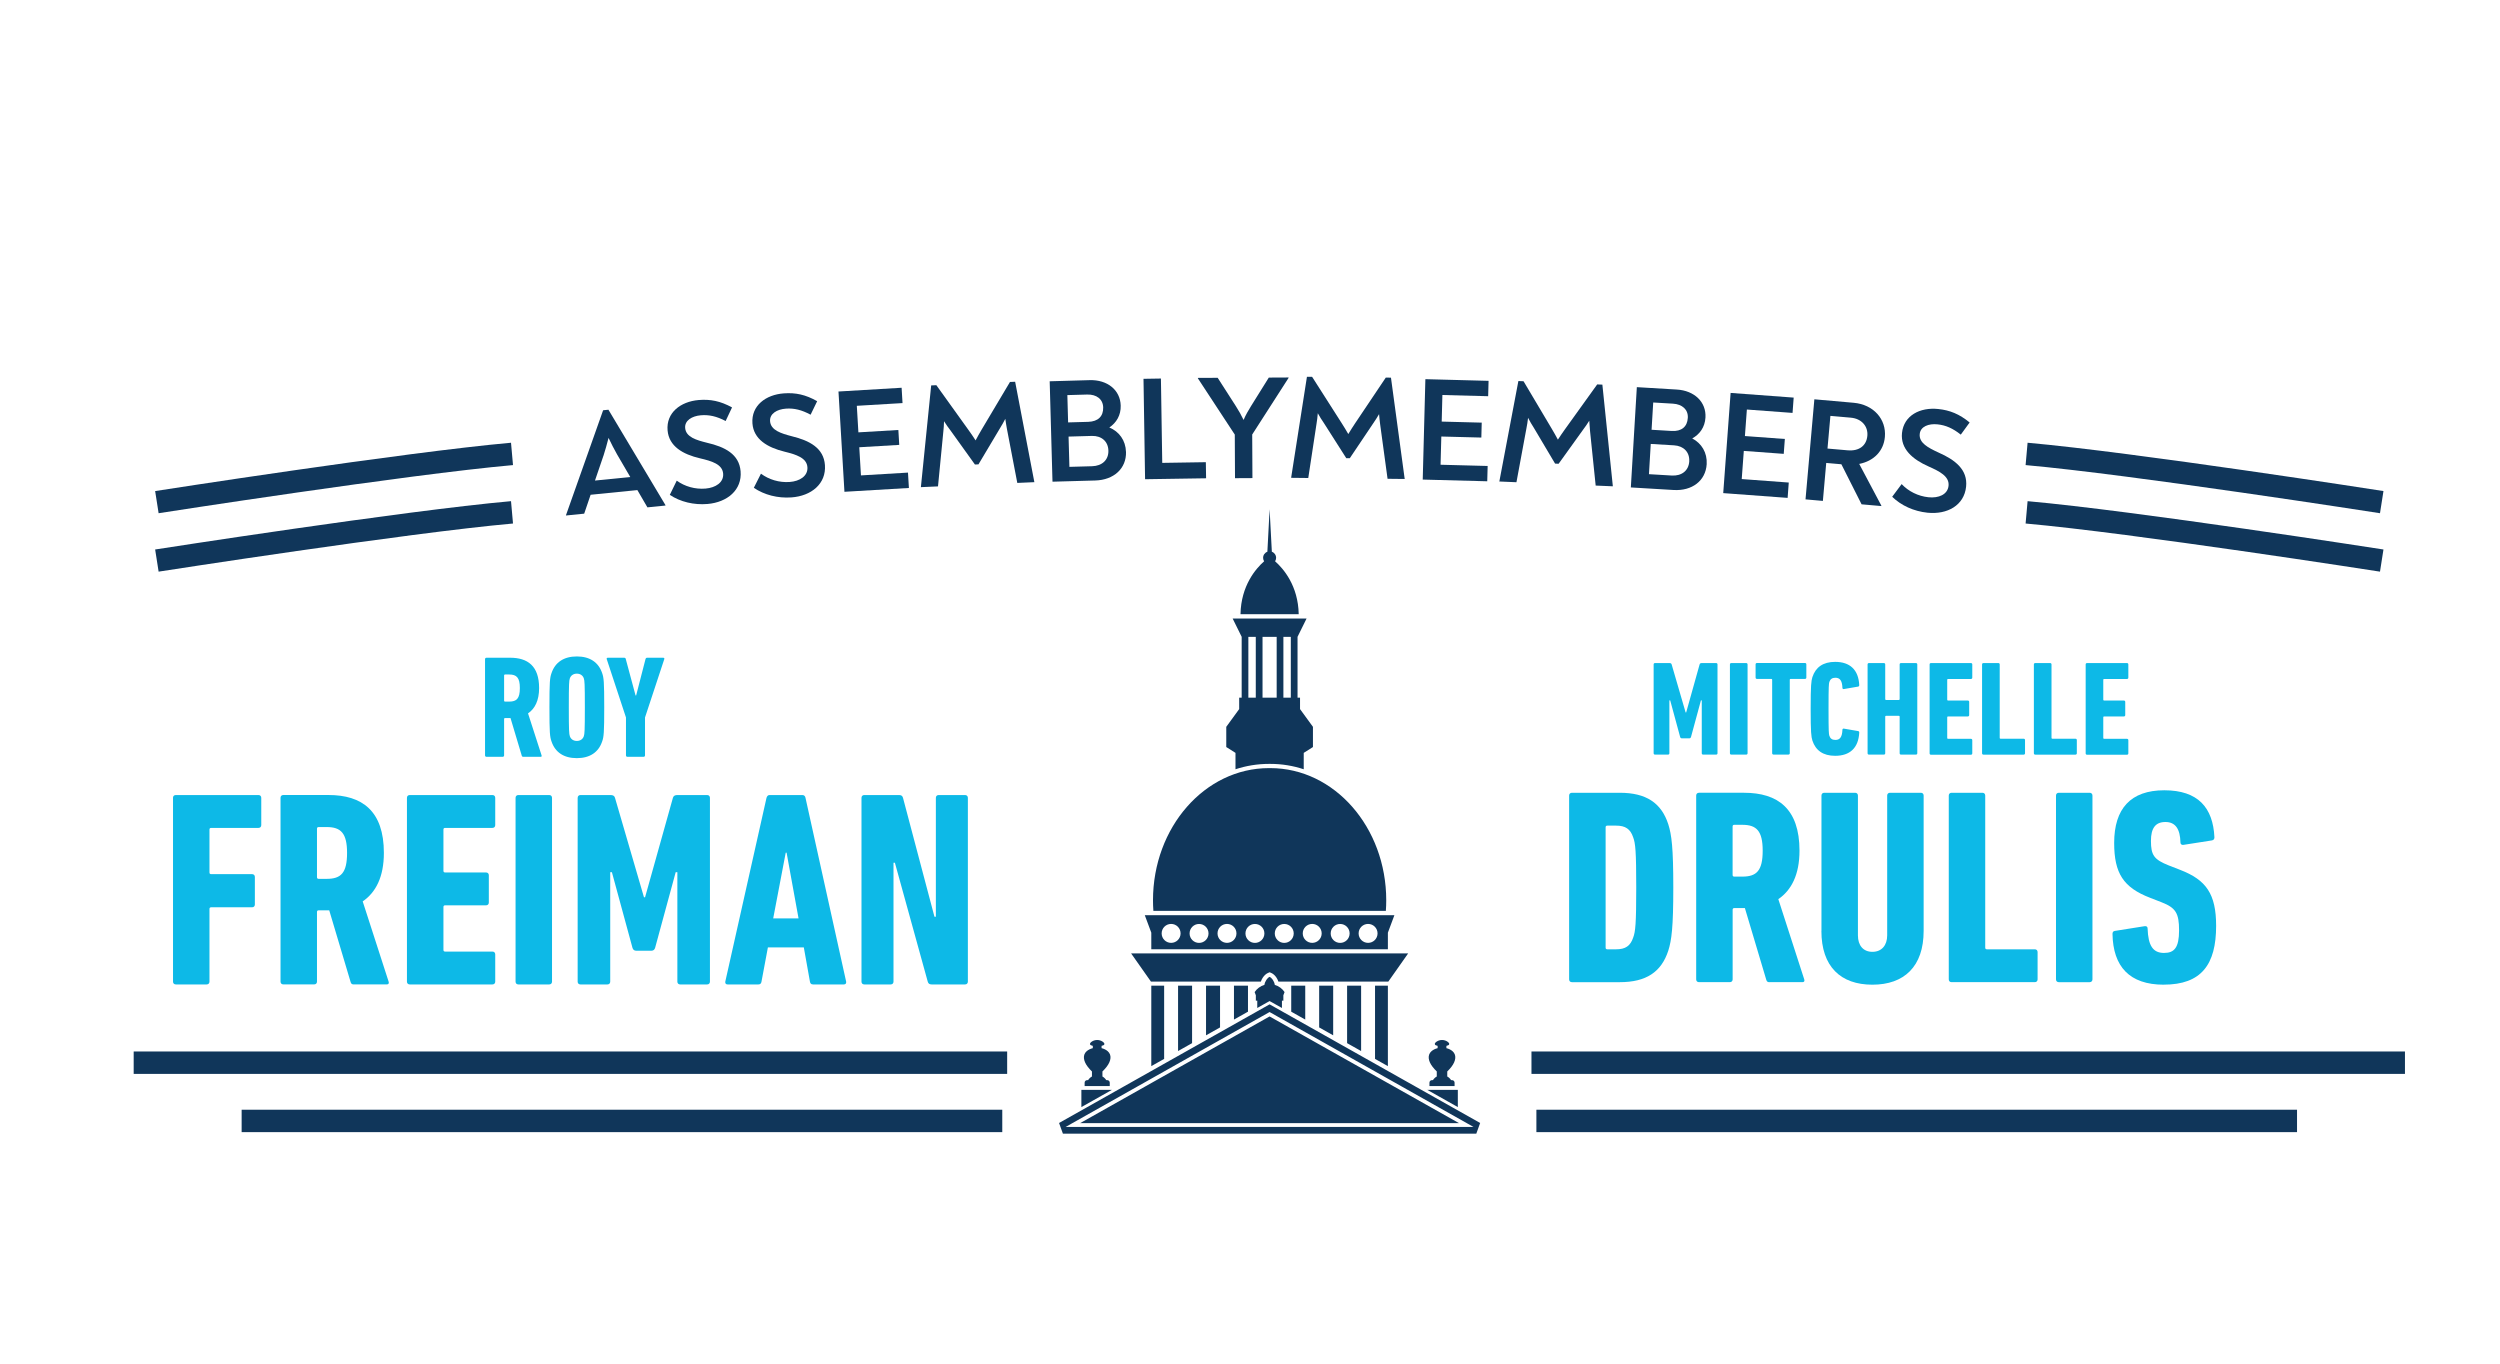 <?xml version="1.0" encoding="UTF-8"?> <svg xmlns="http://www.w3.org/2000/svg" id="Layer_2" viewBox="0 0 792 432"><defs><style>.cls-1{fill:none;}.cls-2{fill:#0db9e7;}.cls-3{fill-rule:evenodd;}.cls-3,.cls-4{fill:#10365a;}</style></defs><g id="Layer_1-2"><path class="cls-4" d="M210.81,160.02v.14s-5.71.57-5.71.57l-3.18-5.47-14.81,1.48-2.04,5.99-5.77.58v-.09s11.77-33.25,11.77-33.25l1.68-.17,18.07,30.23ZM191.18,144.35l-2.69,7.89,11.18-1.12-4.2-7.2c-.91-1.6-1.73-3.21-2.68-5.19-.54,2.12-1.03,3.82-1.6,5.62Z"></path><path class="cls-4" d="M212.19,156.78l2.2-4.51c2.55,1.85,5.83,2.79,9.14,2.51,3.17-.27,5.8-1.95,5.56-4.75-.25-2.98-3.63-3.97-7.31-4.83-5.46-1.27-9.86-3.81-10.29-8.85-.48-5.6,4.11-9.13,9.84-9.62,3.68-.31,6.88.31,10.58,2.34l-2.03,4.31c-2.85-1.5-5.25-2.04-7.86-1.82-2.8.24-5.17,1.66-4.96,4.04.25,2.89,3.57,3.83,6.93,4.67,5.65,1.3,10.17,3.6,10.63,9.01.5,5.92-4.19,9.84-10.48,10.38-4.34.37-8.61-.68-11.94-2.88Z"></path><path class="cls-4" d="M238.81,154.54l2.26-4.48c2.53,1.88,5.79,2.87,9.1,2.63,3.17-.23,5.82-1.88,5.62-4.68-.22-2.99-3.57-4.01-7.25-4.92-5.45-1.34-9.81-3.94-10.17-8.98-.4-5.6,4.22-9.08,9.96-9.49,3.69-.27,6.88.39,10.55,2.48l-2.08,4.28c-2.83-1.53-5.22-2.11-7.83-1.92-2.8.2-5.19,1.59-5.01,3.98.21,2.89,3.52,3.88,6.87,4.76,5.64,1.38,10.12,3.73,10.51,9.14.43,5.93-4.31,9.79-10.61,10.24-4.34.31-8.6-.79-11.9-3.03Z"></path><path class="cls-4" d="M287.65,149.73l.29,4.86-20.42,1.21-1.89-31.77,20-1.19.29,4.86-14.48.86.5,8.41,12.66-.75.28,4.72-12.66.75.53,8.92,14.9-.89Z"></path><path class="cls-4" d="M327.7,152.75l-5.42.24-3.28-17.09c-.19-1.12-.38-2.14-.52-3.21-.52,1.05-1.13,2.06-1.74,3.07l-6.76,11.35-1.12.05-7.69-10.72c-.74-.95-1.44-1.95-2.1-3,0,1.22-.13,2.25-.23,3.38l-1.68,17.27-5.42.24,3.26-32.23,1.64-.07,10.23,14.26c.75,1.04,1.5,2.14,2.2,3.23.6-1.15,1.26-2.3,1.91-3.41l8.98-15.1,1.64-.07,6.09,31.82Z"></path><path class="cls-4" d="M356.72,143.14c.15,5.29-3.87,8.91-9.72,9.08l-13.57.38-.89-31.81,12.68-.36c5.57-.16,9.69,3.1,9.82,8.06.09,3.04-1.35,5.42-3.6,6.94,3.08,1.27,5.17,4.07,5.27,7.72ZM338.39,133.82l6.36-.18c3.13-.09,4.82-1.77,4.74-4.58-.07-2.62-2.13-4.15-5.08-4.07l-6.27.18.24,8.65ZM351.14,142.73c-.08-2.9-2.19-4.71-5.23-4.63l-7.39.21.27,9.59,7.2-.2c3.13-.09,5.24-1.97,5.15-4.97Z"></path><path class="cls-4" d="M362.26,120.01l5.52-.09.42,26.72,13.81-.22.08,5.1-19.33.3-.5-31.82Z"></path><path class="cls-4" d="M408.22,119.58v.14s-11.52,17.93-11.52,17.93l.07,13.81-5.52.03-.07-13.81-11.69-17.82v-.14s6.27-.03,6.27-.03l5.75,8.96c.94,1.49,1.7,2.8,2.46,4.39.69-1.64,1.48-2.96,2.37-4.41l5.62-9.01,6.27-.03Z"></path><path class="cls-4" d="M445.01,151.74l-5.43-.06-2.35-17.25c-.13-1.12-.26-2.16-.34-3.23-.57,1.02-1.24,2-1.9,2.98l-7.37,10.97h-1.12s-7.09-11.13-7.09-11.13c-.69-.99-1.34-2.03-1.93-3.11-.06,1.22-.26,2.24-.41,3.37l-2.61,17.15-5.43-.06,5.01-32.01,1.64.02,9.44,14.79c.69,1.08,1.38,2.21,2.02,3.34.67-1.12,1.38-2.23,2.09-3.3l9.79-14.59,1.64.02,4.35,32.11Z"></path><path class="cls-4" d="M471.29,147.6l-.13,4.87-20.44-.54.84-31.81,20.02.53-.13,4.87-14.5-.38-.22,8.42,12.68.33-.12,4.73-12.68-.33-.24,8.94,14.92.39Z"></path><path class="cls-4" d="M510.93,154.06l-5.42-.23-1.79-17.31c-.09-1.13-.19-2.16-.24-3.24-.6,1-1.3,1.96-2,2.91l-7.71,10.73-1.12-.05-6.73-11.34c-.66-1.01-1.27-2.07-1.83-3.17-.1,1.21-.33,2.23-.52,3.35l-3.16,17.06-5.42-.23,6.03-31.83,1.64.07,8.96,15.09c.66,1.1,1.31,2.26,1.92,3.41.7-1.09,1.45-2.19,2.2-3.23l10.25-14.27,1.64.07,3.32,32.22Z"></path><path class="cls-4" d="M540.68,147.04c-.32,5.28-4.64,8.54-10.48,8.19l-13.55-.81,1.9-31.77,12.66.76c5.56.33,9.38,3.94,9.08,8.89-.18,3.04-1.82,5.28-4.19,6.6,2.96,1.54,4.79,4.51,4.58,8.15ZM535.15,146.15c.17-2.9-1.77-4.89-4.81-5.07l-7.38-.44-.57,9.58,7.2.43c3.13.19,5.39-1.51,5.57-4.5ZM523.23,136.15l6.35.38c3.13.19,4.96-1.34,5.12-4.15.16-2.62-1.76-4.32-4.7-4.5l-6.26-.37-.52,8.64Z"></path><path class="cls-4" d="M566.68,152.88l-.36,4.85-20.4-1.51,2.34-31.74,19.98,1.48-.36,4.85-14.47-1.07-.62,8.4,12.65.93-.35,4.71-12.65-.93-.66,8.92,14.89,1.1Z"></path><path class="cls-4" d="M596.01,160.18v.14s-6.26-.55-6.26-.55l-6.4-12.69-4.8-.42-1.06,12.03-5.5-.49,2.8-31.7,12.45,1.1c6.29.56,10.39,5.19,9.89,10.83-.39,4.43-3.49,7.63-8.13,8.54l7.01,13.21ZM585.35,142.66c3.64.32,5.96-1.49,6.23-4.62.26-2.98-1.82-5.42-5.23-5.72l-6.48-.57-.92,10.35,6.39.56Z"></path><path class="cls-4" d="M599.44,157.38l3-4.02c2.16,2.29,5.2,3.83,8.51,4.17,3.17.33,6.06-.83,6.35-3.63.31-2.98-2.82-4.57-6.29-6.11-5.13-2.27-8.97-5.58-8.46-10.61.58-5.59,5.74-8.21,11.47-7.61,3.68.38,6.71,1.59,9.96,4.27l-2.8,3.85c-2.52-2-4.77-2.99-7.38-3.26-2.79-.29-5.39.67-5.63,3.04-.3,2.89,2.79,4.43,5.93,5.88,5.31,2.34,9.32,5.43,8.76,10.83-.61,5.91-5.95,8.89-12.24,8.24-4.33-.45-8.33-2.27-11.19-5.06Z"></path><path class="cls-4" d="M50.25,162.59l-1.1-7.02c.78-.12,78.8-12.28,112.74-15.31l.63,7.08c-33.7,3.01-111.49,15.13-112.28,15.25Z"></path><path class="cls-4" d="M50.25,181.1l-1.1-7.02c.78-.12,78.8-12.28,112.74-15.31l.63,7.08c-33.71,3.01-111.49,15.13-112.28,15.25Z"></path><path class="cls-4" d="M753.99,162.59c-.78-.12-78.57-12.24-112.28-15.25l.63-7.08c33.94,3.03,111.95,15.18,112.74,15.31l-1.1,7.02Z"></path><path class="cls-4" d="M753.99,181.1c-.78-.12-78.57-12.24-112.28-15.25l.63-7.08c33.94,3.03,111.95,15.19,112.74,15.31l-1.1,7.02Z"></path><path class="cls-3" d="M358.33,302.03l6.29,8.94h34.82c.15-.45.36-.87.6-1.24.45-.69,1.04-1.23,1.64-1.49l.54-.23.54.23c.6.26,1.19.8,1.64,1.49.24.37.44.79.6,1.24h34.82l6.29-8.94h-87.75ZM343.61,344.06v-1.08c0-.44.36-.79.79-.79h.31c.3-.48.72-.88,1.22-1.16v-1.59c-.46-.45-.93-.95-1.34-1.49-1.43-1.88-1.66-3.75-.34-4.92.52-.46,1.21-.79,1.95-.97v-.73c-.55-.18-.89-.2-.89-.63s1.01-1.23,2.28-1.23h0s0,0,0,0c1.26,0,2.28.8,2.28,1.23s-.34.46-.89.63v.73c.75.18,1.43.51,1.95.97,1.33,1.18,1.1,3.04-.34,4.92-.41.54-.88,1.04-1.34,1.49v1.59c.49.28.91.68,1.22,1.16h.31c.44,0,.79.36.79.79v1.08h-7.98ZM352.26,345.27l-9.68,5.45v-5.45h9.68ZM402.21,317.14h0l-.91.5-3,1.69v-2.31h-.45v-1.66h.02l-.4-1.07c.72-1.08,1.81-1.9,3.09-2.28.19-1.19.95-2.23,1.65-2.54.69.3,1.46,1.34,1.65,2.54,1.28.38,2.37,1.2,3.09,2.28l-.4,1.07h.02v1.66h-.45v2.31l-3-1.69-.91-.5h0ZM462.19,355.8l-59.99-33.79h0s0,0,0,0h0s0,0,0,0l-59.99,33.79h29.67s0,0,0,0h90.3ZM402.21,355.93h0M433.74,357.02h33.08l-2.02-1.14-62.3-35.1-.3-.17h0l-.3.17-62.3,35.1-2.02,1.14h96.15ZM404.88,359.15h-68.15l-1.22-3.39,66.7-37.58h0l66.7,37.58-1.22,3.39h-62.82ZM460.81,344.06v-1.08c0-.44-.36-.79-.79-.79h-.31c-.3-.48-.72-.88-1.22-1.16v-1.59c.46-.45.93-.95,1.34-1.49,1.43-1.88,1.66-3.75.34-4.92-.52-.46-1.21-.79-1.95-.97v-.73c.55-.18.89-.2.89-.63s-1.01-1.23-2.28-1.23h0s0,0,0,0c-1.26,0-2.28.8-2.28,1.23s.34.46.89.63v.73c-.75.18-1.43.51-1.95.97-1.33,1.18-1.1,3.04.34,4.92.41.54.88,1.04,1.34,1.49v1.59c-.49.28-.91.68-1.22,1.16h-.31c-.44,0-.79.36-.79.79v1.08h7.98ZM452.16,345.27l9.68,5.45v-5.45h-9.68ZM400.47,177.82c-2.63,2.32-7.31,7.72-7.48,16.75h18.44c-.17-9.03-4.85-14.43-7.48-16.75.2-.32.32-.7.32-1.1,0-.89-.56-1.64-1.35-1.93l-.17-3.18-.54-10.27-.54,10.27-.17,3.18c-.79.29-1.35,1.04-1.35,1.93,0,.4.12.78.32,1.1h0ZM402.21,201.75h2.24v19.27h-4.48v-19.27h2.24ZM402.21,242h.22c3.68,0,7.23.59,10.59,1.7v-5.19l2.92-1.85v-6.4l-4.09-5.62v-3.63h-.79v-19.27l2.86-5.79h-23.42l2.86,5.79v19.27h-.79v3.63l-4.09,5.62v6.4l2.92,1.85v5.19c3.36-1.1,6.92-1.7,10.59-1.7h.22ZM406.58,201.75h2.35v19.27h-2.35v-19.27h0ZM402.43,243.34c-.07,0-.15,0-.22,0-.07,0-.15,0-.22,0-20.28,0-36.72,18.75-36.72,41.88,0,1.12.04,2.24.12,3.34h73.65c.08-1.1.12-2.21.12-3.34,0-23.13-16.44-41.88-36.72-41.88h0ZM441.75,289.94h-79.08l2.06,5.53v5.26h74.95v-5.26l2.06-5.53h0ZM424.56,298.71c1.66,0,3-1.34,3-3s-1.34-3-3-3-3,1.34-3,3,1.34,3,3,3h0ZM406.85,298.71c-1.66,0-3-1.34-3-3s1.34-3,3-3,3,1.34,3,3-1.34,3-3,3h0ZM415.71,292.7c-1.66,0-3,1.34-3,3s1.34,3,3,3,3-1.34,3-3-1.34-3-3-3h0ZM433.41,292.7c1.66,0,3,1.34,3,3s-1.34,3-3,3-3-1.34-3-3,1.34-3,3-3h0ZM439.68,312.26v25.49l-4.07-2.29v-23.2h4.07ZM426.76,330.47v-18.21h4.44v20.71l-4.44-2.5h0ZM417.91,325.48v-13.22h4.44v15.73l-4.44-2.5h0ZM409.06,320.5v-8.24h4.44v10.74l-4.44-2.5h0ZM397.83,201.75h-2.35v19.27h2.35v-19.27h0ZM379.86,298.71c-1.66,0-3-1.34-3-3s1.34-3,3-3,3,1.34,3,3-1.34,3-3,3h0ZM397.56,298.71c1.66,0,3-1.34,3-3s-1.34-3-3-3-3,1.34-3,3,1.34,3,3,3h0ZM388.71,292.7c1.66,0,3,1.34,3,3s-1.34,3-3,3-3-1.34-3-3,1.34-3,3-3h0ZM371.01,292.7c-1.66,0-3,1.34-3,3s1.34,3,3,3,3-1.34,3-3-1.34-3-3-3h0ZM364.73,312.26v25.49l4.07-2.29v-23.2h-4.07ZM377.65,330.47v-18.21h-4.44v20.71l4.44-2.5h0ZM386.51,325.48v-13.22h-4.44v15.73l4.44-2.5h0ZM395.36,320.5v-8.24h-4.44v10.74l4.44-2.5h0Z"></path><rect class="cls-4" x="42.35" y="333.11" width="276.72" height="7.1"></rect><rect class="cls-4" x="76.55" y="351.56" width="240.97" height="7.1"></rect><rect class="cls-4" x="485.17" y="333.11" width="276.72" height="7.1"></rect><rect class="cls-4" x="486.73" y="351.56" width="240.97" height="7.1"></rect><path class="cls-2" d="M165.8,239.76c-.28,0-.42-.09-.51-.37l-3.56-11.91h-1.75c-.18,0-.28.09-.28.28v11.54c0,.28-.19.46-.46.46h-5.12c-.28,0-.46-.18-.46-.46v-30.47c0-.28.18-.46.46-.46h7.48c5.59,0,9.19,2.63,9.19,9.6,0,3.97-1.34,6.56-3.51,8.03l4.29,13.3c.09.23,0,.46-.23.46h-5.54ZM164.69,217.97c0-3.28-1.02-4.29-3.37-4.29h-1.34c-.18,0-.28.09-.28.28v8.03c0,.18.09.28.28.28h1.34c2.35,0,3.37-.97,3.37-4.29Z"></path><path class="cls-2" d="M174.71,234.87c-.51-1.43-.65-2.72-.65-10.8s.14-9.37.65-10.8c1.15-3.46,3.92-5.31,8.03-5.31s6.88,1.85,8.03,5.31c.51,1.43.65,2.72.65,10.8s-.14,9.37-.65,10.8c-1.15,3.46-3.92,5.31-8.03,5.31s-6.88-1.85-8.03-5.31ZM184.96,233.21c.23-.74.32-1.52.32-9.14s-.09-8.4-.32-9.14c-.28-.88-1.06-1.52-2.22-1.52s-1.94.65-2.22,1.52c-.23.74-.32,1.52-.32,9.14s.09,8.4.32,9.14c.28.88,1.06,1.52,2.22,1.52s1.94-.65,2.22-1.52Z"></path><path class="cls-2" d="M198.77,239.76c-.28,0-.46-.18-.46-.46v-12l-6.09-18.47c-.09-.28,0-.46.37-.46h5.12c.32,0,.51.14.55.46l3.09,11.5h.18l2.96-11.5c.09-.32.23-.46.55-.46h5.03c.37,0,.46.18.37.46l-6.1,18.47v12c0,.28-.18.46-.46.46h-5.13Z"></path><path class="cls-2" d="M54.8,252.75c0-.53.35-.88.88-.88h26.21c.53,0,.88.35.88.88v8.65c0,.53-.35.88-.88.88h-15c-.35,0-.53.18-.53.53v13.59c0,.35.18.53.53.53h12.97c.53,0,.88.35.88.88v8.74c0,.53-.35.88-.88.88h-12.97c-.35,0-.53.18-.53.53v23.03c0,.53-.35.88-.88.88h-9.79c-.53,0-.88-.35-.88-.88v-58.24Z"></path><path class="cls-2" d="M112.06,311.87c-.53,0-.79-.18-.97-.71l-6.79-22.77h-3.35c-.35,0-.53.18-.53.53v22.06c0,.53-.35.88-.88.88h-9.79c-.53,0-.88-.35-.88-.88v-58.24c0-.53.35-.88.88-.88h14.3c10.68,0,17.56,5.03,17.56,18.35,0,7.59-2.56,12.53-6.71,15.35l8.21,25.41c.18.44,0,.88-.44.88h-10.59ZM109.95,270.22c0-6.26-1.94-8.21-6.44-8.21h-2.56c-.35,0-.53.18-.53.53v15.35c0,.35.18.53.53.53h2.56c4.5,0,6.44-1.85,6.44-8.21Z"></path><path class="cls-2" d="M128.92,252.75c0-.53.35-.88.88-.88h26.21c.53,0,.88.35.88.88v8.65c0,.53-.35.88-.88.88h-15c-.35,0-.53.18-.53.53v13.06c0,.35.18.53.53.53h12.97c.53,0,.88.35.88.88v8.65c0,.53-.35.88-.88.88h-12.97c-.35,0-.53.18-.53.53v13.59c0,.35.18.53.53.53h15c.53,0,.88.35.88.88v8.65c0,.53-.35.88-.88.88h-26.21c-.53,0-.88-.35-.88-.88v-58.24Z"></path><path class="cls-2" d="M163.33,252.75c0-.53.35-.88.88-.88h9.79c.53,0,.88.35.88.88v58.24c0,.53-.35.88-.88.88h-9.79c-.53,0-.88-.35-.88-.88v-58.24Z"></path><path class="cls-2" d="M183.01,252.75c0-.53.35-.88.88-.88h9.53c.79,0,1.24.26,1.41.88l9.18,31.5h.35l8.82-31.5c.18-.62.62-.88,1.41-.88h9.44c.53,0,.88.35.88.88v58.24c0,.53-.35.88-.88.88h-8.56c-.53,0-.88-.35-.88-.88v-34.68h-.53l-6.53,24c-.18.53-.53.88-1.15.88h-4.85c-.62,0-.97-.35-1.15-.88l-6.53-24h-.53v34.68c0,.53-.35.88-.88.88h-8.56c-.53,0-.88-.35-.88-.88v-58.24Z"></path><path class="cls-2" d="M242.83,252.75c.18-.53.44-.88.97-.88h10.41c.53,0,.88.35.97.88l12.88,58.24c.09.53-.18.88-.71.88h-9.79c-.62,0-.88-.35-.97-.88l-1.94-10.85h-11.38l-2.03,10.85c-.09.53-.35.88-.97.88h-9.79c-.53,0-.79-.35-.71-.88l13.06-58.24ZM252.98,290.95l-3.79-20.83h-.27l-3.97,20.83h8.03Z"></path><path class="cls-2" d="M272.92,252.75c0-.53.35-.88.88-.88h11.03c.71,0,1.06.26,1.24.88l9.97,37.68h.44v-37.68c0-.53.35-.88.88-.88h8.38c.53,0,.88.35.88.88v58.24c0,.53-.35.88-.88.88h-10.59c-.71,0-1.06-.26-1.24-.88l-10.41-37.68h-.44v37.68c0,.53-.35.88-.88.88h-8.38c-.53,0-.88-.35-.88-.88v-58.24Z"></path><path class="cls-2" d="M523.87,210.49c0-.26.17-.43.43-.43h4.6c.38,0,.6.13.68.43l4.43,15.22h.17l4.26-15.22c.08-.3.3-.43.68-.43h4.56c.26,0,.43.17.43.43v28.14c0,.26-.17.43-.43.43h-4.13c-.26,0-.43-.17-.43-.43v-16.75h-.26l-3.15,11.6c-.09.26-.26.43-.55.43h-2.34c-.3,0-.47-.17-.55-.43l-3.15-11.6h-.26v16.75c0,.26-.17.43-.43.43h-4.13c-.26,0-.43-.17-.43-.43v-28.14Z"></path><path class="cls-2" d="M548.04,210.49c0-.26.17-.43.43-.43h4.73c.26,0,.43.17.43.43v28.14c0,.26-.17.43-.43.43h-4.73c-.26,0-.43-.17-.43-.43v-28.14Z"></path><path class="cls-2" d="M561.85,239.05c-.25,0-.43-.17-.43-.43v-23.28c0-.17-.08-.26-.26-.26h-4.56c-.26,0-.43-.17-.43-.43v-4.18c0-.26.17-.43.43-.43h15.22c.26,0,.43.17.43.43v4.18c0,.26-.17.43-.43.43h-4.56c-.17,0-.26.08-.26.26v23.28c0,.26-.17.43-.43.43h-4.73Z"></path><path class="cls-2" d="M573.62,224.56c0-7.5.17-8.83.55-10.06,1.02-3.11,3.37-4.82,7.21-4.82,4.65,0,7.38,2.47,7.63,7.33,0,.26-.09.47-.38.51l-4.48.77c-.26.04-.47-.08-.47-.38-.08-2.3-.81-3.2-2.22-3.2-1.02,0-1.62.43-1.92,1.32-.17.64-.26,1.15-.26,8.53s.08,7.89.26,8.53c.3.9.9,1.32,1.92,1.32,1.41,0,2.13-.89,2.22-3.2,0-.3.21-.43.47-.38l4.48.77c.3.04.38.26.38.51-.26,4.86-2.98,7.33-7.63,7.33-3.84,0-6.18-1.71-7.21-4.82-.38-1.24-.55-2.56-.55-10.06Z"></path><path class="cls-2" d="M591.65,210.49c0-.26.17-.43.43-.43h4.73c.26,0,.43.17.43.43v11c0,.17.08.26.26.26h4.05c.17,0,.26-.09.26-.26v-11c0-.26.17-.43.43-.43h4.73c.26,0,.43.17.43.43v28.14c0,.26-.17.43-.43.43h-4.73c-.26,0-.43-.17-.43-.43v-11.6c0-.17-.08-.26-.26-.26h-4.05c-.17,0-.26.08-.26.26v11.6c0,.26-.17.43-.43.43h-4.73c-.26,0-.43-.17-.43-.43v-28.14Z"></path><path class="cls-2" d="M611.3,210.49c0-.26.17-.43.43-.43h12.66c.26,0,.43.17.43.43v4.18c0,.26-.17.43-.43.43h-7.25c-.17,0-.26.08-.26.26v6.31c0,.17.08.26.26.26h6.27c.25,0,.43.17.43.43v4.18c0,.26-.17.43-.43.43h-6.27c-.17,0-.26.08-.26.26v6.57c0,.17.08.26.26.26h7.25c.26,0,.43.17.43.43v4.18c0,.26-.17.43-.43.43h-12.66c-.26,0-.43-.17-.43-.43v-28.14Z"></path><path class="cls-2" d="M627.92,210.49c0-.26.17-.43.43-.43h4.73c.26,0,.43.17.43.43v23.28c0,.17.08.26.26.26h7.33c.26,0,.43.17.43.43v4.18c0,.26-.17.43-.43.43h-12.75c-.26,0-.43-.17-.43-.43v-28.14Z"></path><path class="cls-2" d="M644.33,210.49c0-.26.17-.43.43-.43h4.73c.26,0,.43.17.43.43v23.28c0,.17.08.26.26.26h7.33c.26,0,.43.17.43.43v4.18c0,.26-.17.43-.43.43h-12.75c-.26,0-.43-.17-.43-.43v-28.14Z"></path><path class="cls-2" d="M660.74,210.49c0-.26.17-.43.43-.43h12.66c.26,0,.43.17.43.43v4.18c0,.26-.17.43-.43.43h-7.25c-.17,0-.26.08-.26.26v6.31c0,.17.08.26.26.26h6.27c.25,0,.43.17.43.43v4.18c0,.26-.17.43-.43.43h-6.27c-.17,0-.26.08-.26.26v6.57c0,.17.08.26.26.26h7.25c.26,0,.43.17.43.43v4.18c0,.26-.17.43-.43.43h-12.66c-.26,0-.43-.17-.43-.43v-28.14Z"></path><path class="cls-2" d="M497.1,252.03c0-.53.35-.88.88-.88h15.18c8.29,0,13.15,3.18,15.35,9.97,1.06,3.35,1.59,7.41,1.59,20.03s-.53,16.68-1.59,20.03c-2.21,6.79-7.06,9.97-15.35,9.97h-15.18c-.53,0-.88-.35-.88-.88v-58.24ZM509.19,300.74h2.82c2.91,0,4.5-1.06,5.38-3.71.71-1.85.97-4.41.97-15.88s-.26-14.03-.97-15.88c-.88-2.65-2.47-3.71-5.38-3.71h-2.82c-.35,0-.53.18-.53.53v38.12c0,.35.18.53.53.53Z"></path><path class="cls-2" d="M560.54,311.16c-.53,0-.79-.18-.97-.71l-6.79-22.77h-3.35c-.35,0-.53.18-.53.53v22.06c0,.53-.35.88-.88.88h-9.79c-.53,0-.88-.35-.88-.88v-58.24c0-.53.35-.88.88-.88h14.29c10.68,0,17.56,5.03,17.56,18.35,0,7.59-2.56,12.53-6.71,15.35l8.21,25.41c.18.44,0,.88-.44.88h-10.59ZM558.42,269.51c0-6.26-1.94-8.21-6.44-8.21h-2.56c-.35,0-.53.18-.53.53v15.35c0,.35.18.53.53.53h2.56c4.5,0,6.44-1.85,6.44-8.21Z"></path><path class="cls-2" d="M577.04,294.92v-42.89c0-.53.35-.88.88-.88h9.79c.53,0,.88.35.88.88v44.3c0,3.18,1.68,5.21,4.59,5.21s4.68-2.03,4.68-5.21v-44.3c0-.53.35-.88.88-.88h9.79c.53,0,.88.35.88.88v42.89c0,11.29-6.18,17.03-16.24,17.03s-16.15-5.74-16.15-17.03Z"></path><path class="cls-2" d="M617.37,252.03c0-.53.35-.88.88-.88h9.79c.53,0,.88.35.88.88v48.18c0,.35.18.53.53.53h15.18c.53,0,.88.35.88.88v8.65c0,.53-.35.88-.88.88h-26.38c-.53,0-.88-.35-.88-.88v-58.24Z"></path><path class="cls-2" d="M651.34,252.03c0-.53.35-.88.88-.88h9.79c.53,0,.88.35.88.88v58.24c0,.53-.35.88-.88.88h-9.79c-.53,0-.88-.35-.88-.88v-58.24Z"></path><path class="cls-2" d="M685.48,311.95c-10.85,0-16.06-5.74-16.24-16.06,0-.53.18-.88.71-.97l9.44-1.5c.62-.09.97.18.97.71.18,5.56,1.76,7.76,5.21,7.76,3.26,0,4.76-1.68,4.76-7.15s-1.06-7.15-5.56-8.91l-3.62-1.41c-8.47-3.26-11.38-7.77-11.38-17.38,0-10.85,5.21-16.68,15.88-16.68s15.44,5.47,15.88,14.91c0,.53-.26.88-.79.97l-9,1.41c-.53.09-.97-.18-.97-.71-.09-4.32-1.59-6.53-4.76-6.53s-4.59,1.94-4.59,6c0,4.5.97,5.91,5.65,7.76l3.62,1.41c8.21,3.18,11.38,7.59,11.38,17.74,0,12.27-4.68,18.62-16.59,18.62Z"></path><rect class="cls-1" width="792" height="432"></rect></g></svg> 